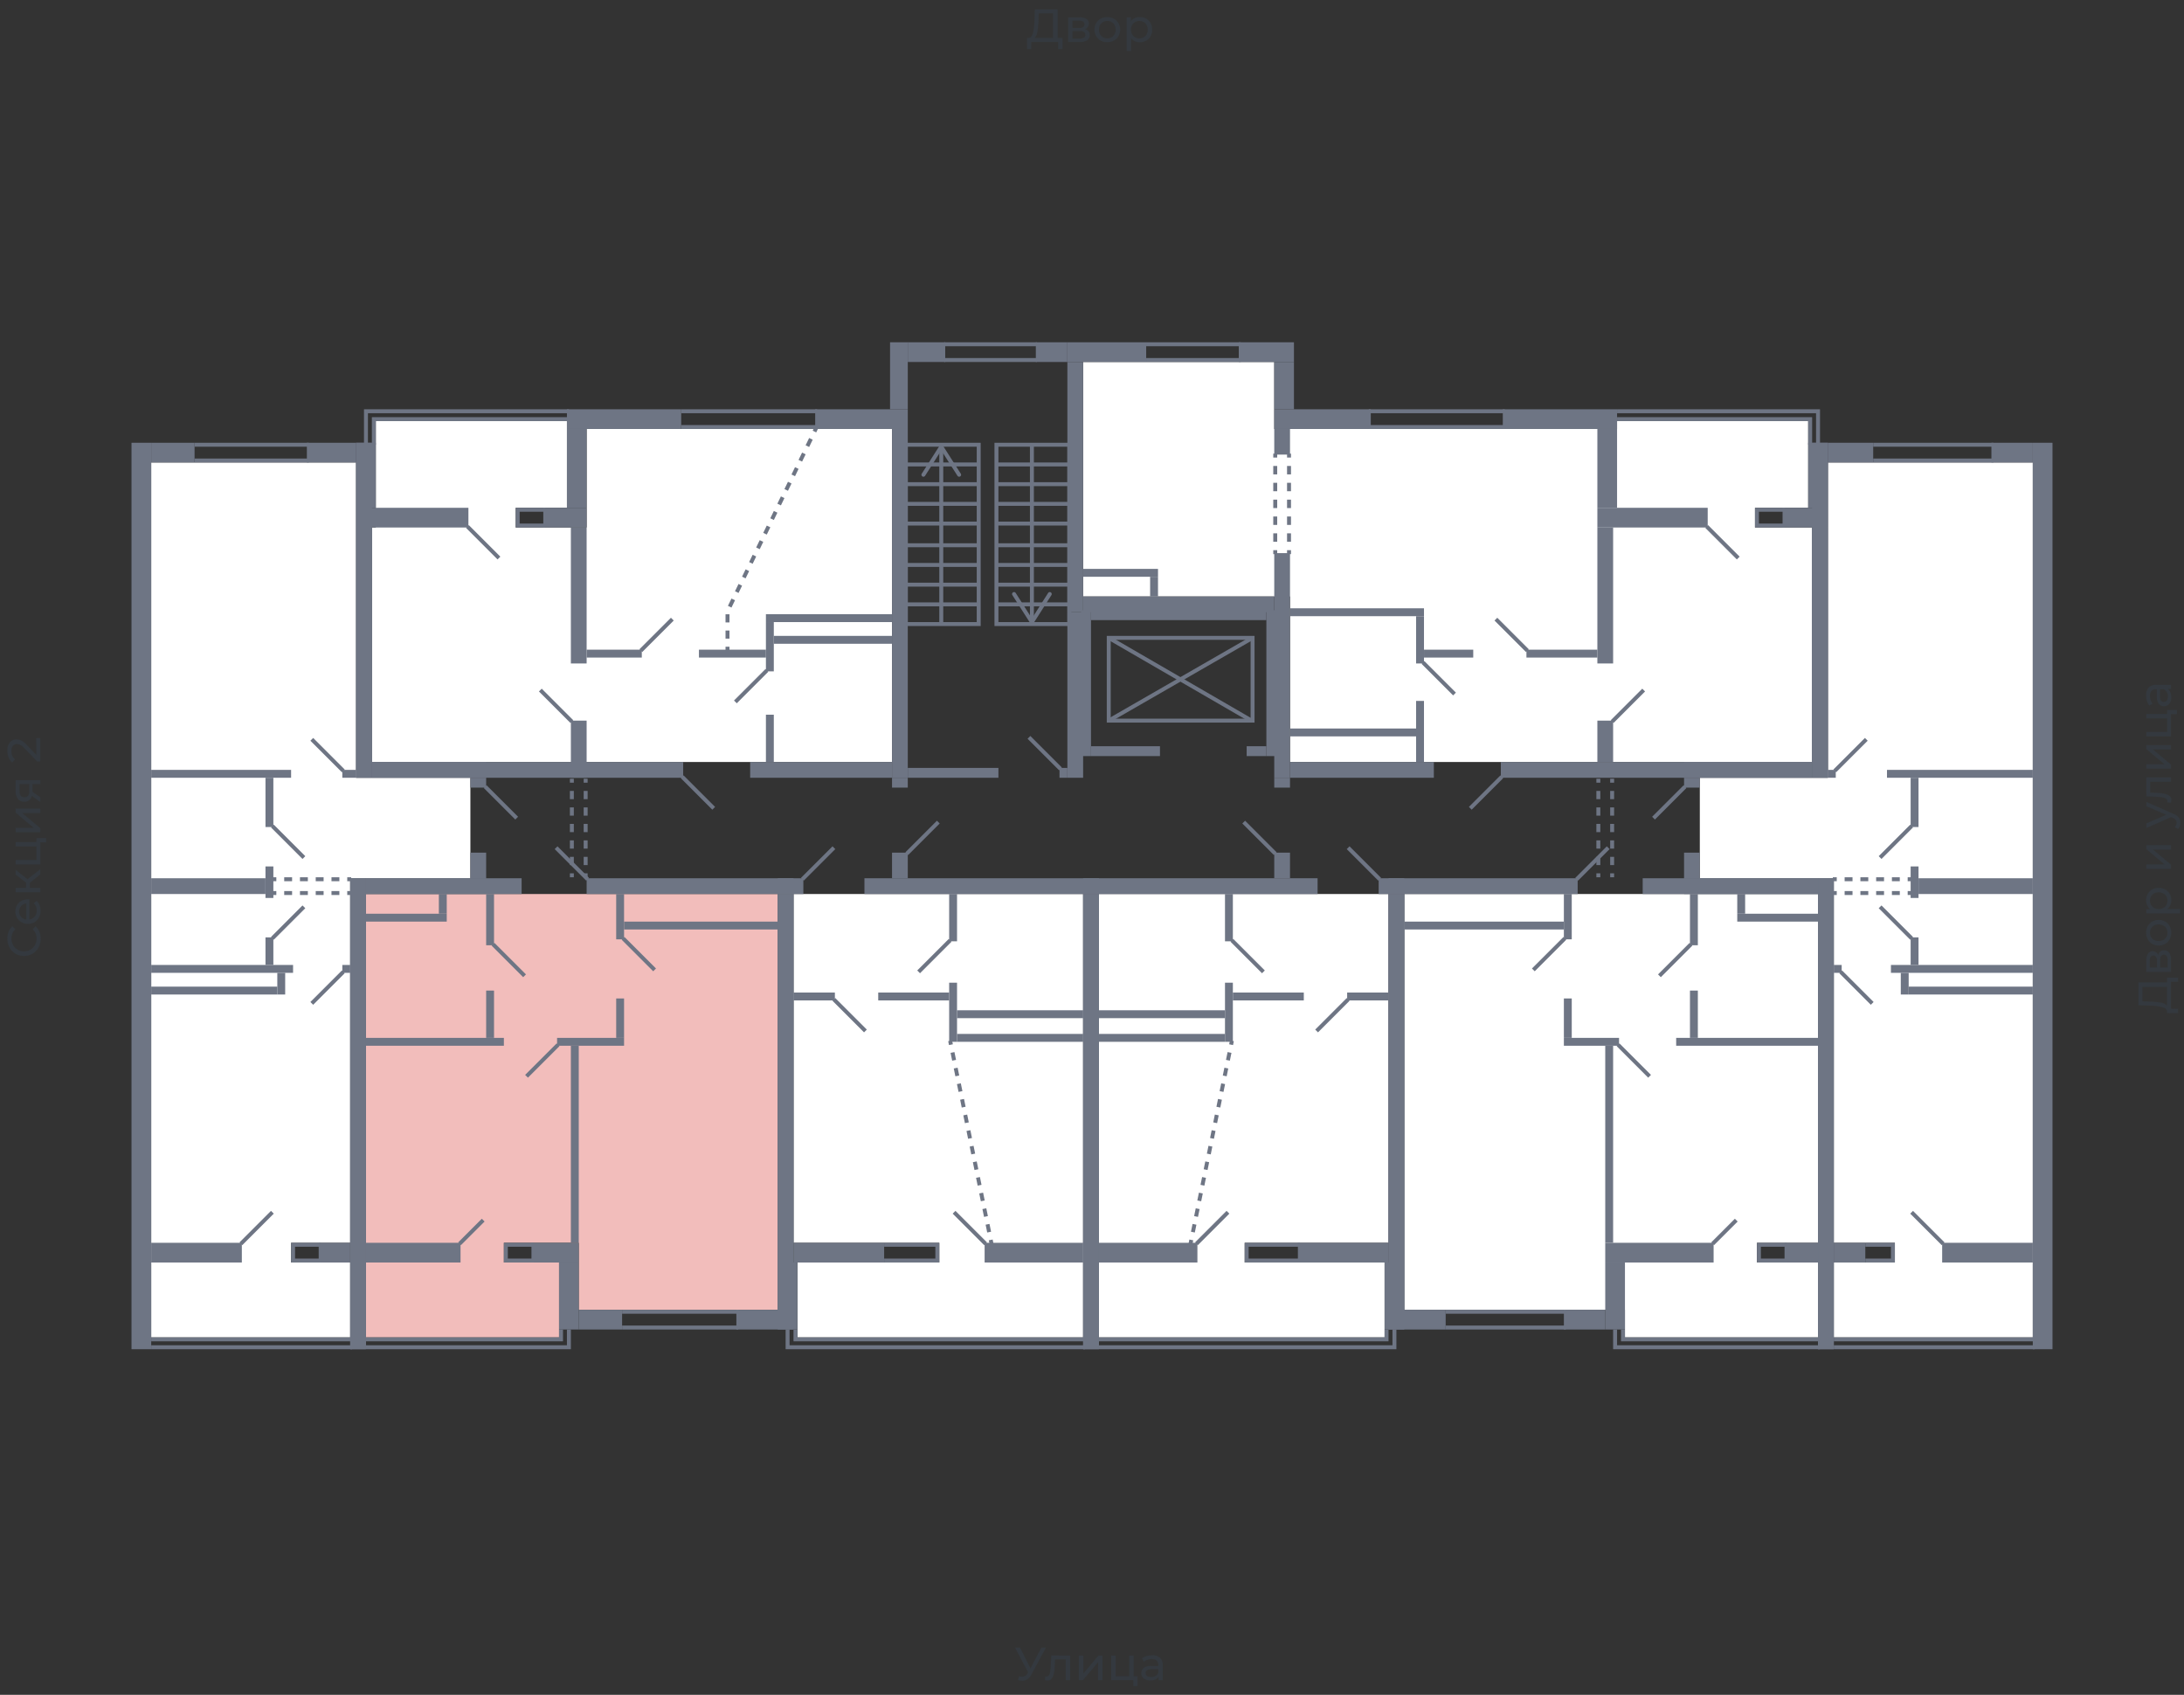 <svg xmlns="http://www.w3.org/2000/svg" width="656" height="509" viewBox="0 0 656 509">
  <rect x="0" y="0" width="656" height="509" fill="#333333" stroke="none"/>
  <title>43-5_1s_tip</title>
  <g id="Слой_2" data-name="Слой 2">
    <g id="_43-5_1s_tip" data-name="43-5_1s_tip">
      <rect width="656" height="509" fill="none"/>
      <g id="hover">
        <polygon id="_43-5_1s_tip_1" data-name="43-5_1s_tip_1" points="387.475 228.849 387.475 179.138 325.337 179.138 325.337 108.714 382.741 108.714 382.741 128.835 485.713 128.835 485.713 126.468 543.117 126.468 543.117 152.507 527.139 152.507 527.139 158.425 544.301 158.425 544.301 228.849 387.475 228.849" fill="white"/>
        <polygon id="_43-5_1s_tip_2" data-name="43-5_1s_tip_2" points="510.569 233.583 549.035 233.583 549.035 138.896 610.582 138.896 610.582 401.653 550.811 401.653 550.811 379.165 569.156 379.165 569.156 373.247 550.811 373.247 550.811 263.765 510.569 263.765 510.569 233.583" fill="white"/>
        <polygon id="_43-5_1s_tip_3" data-name="43-5_1s_tip_3" points="546.076 268.499 421.799 268.499 421.799 393.368 488.08 393.368 488.08 401.653 546.076 401.653 546.076 379.165 527.731 379.165 527.731 373.247 546.076 373.247 546.076 268.499" fill="white"/>
        <polygon id="_43-5_1s_tip_4" data-name="43-5_1s_tip_4" points="330.071 268.499 417.065 268.499 417.065 373.247 373.864 373.247 373.864 379.165 415.882 379.165 415.882 401.653 330.071 401.653 330.071 268.499" fill="white"/>
        <polygon id="_43-5_1s_tip_5" data-name="43-5_1s_tip_5" points="325.337 268.499 238.343 268.499 238.343 373.247 282.136 373.247 282.136 379.165 239.527 379.165 239.527 401.653 325.337 401.653 325.337 268.499" fill="white"/>
        <polygon id="_43-5_1s_tip_6" data-name="43-5_1s_tip_6" points="109.924 268.499 233.609 268.499 233.609 393.368 173.838 393.368 173.838 373.247 151.349 373.247 151.349 379.165 167.92 379.165 167.92 401.653 109.924 401.653 109.924 268.499" fill="#F2BDBB"/>
        <polygon id="_43-5_1s_tip_7" data-name="43-5_1s_tip_7" points="141.289 233.583 106.965 233.583 106.965 138.896 45.418 138.896 45.418 401.653 105.189 401.653 105.189 379.165 87.435 379.165 87.435 373.247 105.189 373.247 105.189 263.765 141.289 263.765 141.289 233.583" fill="white"/>
        <polygon id="_43-5_1s_tip_8" data-name="43-5_1s_tip_8" points="267.933 228.849 267.933 128.835 176.205 128.835 176.205 158.425 154.9 158.425 154.9 152.507 170.287 152.507 170.287 126.468 112.883 126.468 112.883 158.425 111.699 158.425 111.699 228.849 267.933 228.849" fill="white"/>
      </g>
      <g id="o">
        <g>
          <polyline points="485.713 125.876 543.709 125.876 543.709 133.57" fill="none" stroke="#6e7584" stroke-miterlimit="10" stroke-width="1.184"/>
          <polyline points="485.713 123.509 546.076 123.509 546.076 133.57" fill="none" stroke="#6e7584" stroke-miterlimit="10" stroke-width="1.184"/>
          <line x1="550.811" y1="402.245" x2="611.174" y2="402.245" fill="none" stroke="#6e7584" stroke-miterlimit="10" stroke-width="1.184"/>
          <line x1="550.811" y1="404.612" x2="611.174" y2="404.612" fill="none" stroke="#6e7584" stroke-miterlimit="10" stroke-width="1.184"/>
          <polyline points="487.489 399.286 487.489 402.245 546.668 402.245" fill="none" stroke="#6e7584" stroke-miterlimit="10" stroke-width="1.184"/>
          <polyline points="485.121 399.286 485.121 404.612 546.668 404.612" fill="none" stroke="#6e7584" stroke-miterlimit="10" stroke-width="1.184"/>
          <polyline points="416.473 399.286 416.473 402.245 330.071 402.245" fill="none" stroke="#6e7584" stroke-miterlimit="10" stroke-width="1.184"/>
          <polyline points="418.84 399.286 418.84 404.612 330.071 404.612" fill="none" stroke="#6e7584" stroke-miterlimit="10" stroke-width="1.184"/>
          <polyline points="238.935 399.286 238.935 402.245 325.929 402.245" fill="none" stroke="#6e7584" stroke-miterlimit="10" stroke-width="1.184"/>
          <polyline points="236.568 399.286 236.568 404.612 325.929 404.612" fill="none" stroke="#6e7584" stroke-miterlimit="10" stroke-width="1.184"/>
          <polyline points="168.511 399.286 168.511 402.245 109.924 402.245" fill="none" stroke="#6e7584" stroke-miterlimit="10" stroke-width="1.184"/>
          <polyline points="170.879 399.286 170.879 404.612 109.924 404.612" fill="none" stroke="#6e7584" stroke-miterlimit="10" stroke-width="1.184"/>
          <line x1="105.781" y1="402.245" x2="45.418" y2="402.245" fill="none" stroke="#6e7584" stroke-miterlimit="10" stroke-width="1.184"/>
          <line x1="105.781" y1="404.612" x2="45.418" y2="404.612" fill="none" stroke="#6e7584" stroke-miterlimit="10" stroke-width="1.184"/>
          <polyline points="170.879 125.876 112.291 125.876 112.291 133.57" fill="none" stroke="#6e7584" stroke-miterlimit="10" stroke-width="1.184"/>
          <polyline points="170.879 123.509 109.924 123.509 109.924 133.57" fill="none" stroke="#6e7584" stroke-miterlimit="10" stroke-width="1.184"/>
          <polyline points="536.016 157.833 527.731 157.833 527.731 153.099 536.016 153.099" fill="none" stroke="#6e7584" stroke-miterlimit="10" stroke-width="1.184"/>
          <line x1="411.147" y1="128.244" x2="451.981" y2="128.244" fill="none" stroke="#6e7584" stroke-miterlimit="10" stroke-width="1.184"/>
          <line x1="411.147" y1="123.509" x2="451.981" y2="123.509" fill="none" stroke="#6e7584" stroke-miterlimit="10" stroke-width="1.184"/>
          <line x1="372.68" y1="108.123" x2="344.274" y2="108.123" fill="none" stroke="#6e7584" stroke-miterlimit="10" stroke-width="1.184"/>
          <line x1="372.68" y1="103.388" x2="344.274" y2="103.388" fill="none" stroke="#6e7584" stroke-miterlimit="10" stroke-width="1.184"/>
          <polyline points="560.279 373.838 568.564 373.838 568.564 378.573 560.279 378.573" fill="none" stroke="#6e7584" stroke-miterlimit="10" stroke-width="1.184"/>
          <line x1="598.746" y1="138.304" x2="562.646" y2="138.304" fill="none" stroke="#6e7584" stroke-miterlimit="10" stroke-width="1.184"/>
          <line x1="598.746" y1="133.57" x2="562.646" y2="133.57" fill="none" stroke="#6e7584" stroke-miterlimit="10" stroke-width="1.184"/>
          <polyline points="536.608 373.838 528.322 373.838 528.322 378.573 536.608 378.573" fill="none" stroke="#6e7584" stroke-miterlimit="10" stroke-width="1.184"/>
          <line x1="470.327" y1="393.959" x2="434.227" y2="393.959" fill="none" stroke="#6e7584" stroke-miterlimit="10" stroke-width="1.184"/>
          <line x1="470.327" y1="398.694" x2="434.227" y2="398.694" fill="none" stroke="#6e7584" stroke-miterlimit="10" stroke-width="1.184"/>
          <polyline points="390.434 378.573 374.456 378.573 374.456 373.838 390.434 373.838" fill="none" stroke="#6e7584" stroke-miterlimit="10" stroke-width="1.184"/>
          <polyline points="265.566 378.573 281.544 378.573 281.544 373.838 265.566 373.838" fill="none" stroke="#6e7584" stroke-miterlimit="10" stroke-width="1.184"/>
          <polyline points="160.226 373.838 151.941 373.838 151.941 378.573 160.226 378.573" fill="none" stroke="#6e7584" stroke-miterlimit="10" stroke-width="1.184"/>
          <line x1="186.857" y1="393.959" x2="221.773" y2="393.959" fill="none" stroke="#6e7584" stroke-miterlimit="10" stroke-width="1.184"/>
          <line x1="186.857" y1="398.694" x2="221.773" y2="398.694" fill="none" stroke="#6e7584" stroke-miterlimit="10" stroke-width="1.184"/>
          <polyline points="96.312 373.838 88.027 373.838 88.027 378.573 96.312 378.573" fill="none" stroke="#6e7584" stroke-miterlimit="10" stroke-width="1.184"/>
          <line x1="58.438" y1="138.304" x2="92.762" y2="138.304" fill="none" stroke="#6e7584" stroke-miterlimit="10" stroke-width="1.184"/>
          <line x1="58.438" y1="133.57" x2="92.762" y2="133.57" fill="none" stroke="#6e7584" stroke-miterlimit="10" stroke-width="1.184"/>
          <polyline points="163.777 157.833 155.492 157.833 155.492 153.099 163.777 153.099" fill="none" stroke="#6e7584" stroke-miterlimit="10" stroke-width="1.184"/>
          <line x1="245.445" y1="128.244" x2="204.611" y2="128.244" fill="none" stroke="#6e7584" stroke-miterlimit="10" stroke-width="1.184"/>
          <line x1="245.445" y1="123.509" x2="204.611" y2="123.509" fill="none" stroke="#6e7584" stroke-miterlimit="10" stroke-width="1.184"/>
        </g>
        <line x1="283.615" y1="103.388" x2="311.43" y2="103.388" fill="none" stroke="#6e7584" stroke-miterlimit="10" stroke-width="1.184"/>
        <line x1="283.615" y1="108.123" x2="311.43" y2="108.123" fill="none" stroke="#6e7584" stroke-miterlimit="10" stroke-width="1.184"/>
      </g>
      <g id="d">
        <g>
          <line x1="512.64" y1="158.129" x2="522.109" y2="167.598" fill="none" stroke="#6e7584" stroke-miterlimit="10" stroke-width="1.184"/>
          <line x1="427.421" y1="198.963" x2="436.89" y2="208.432" fill="none" stroke="#6e7584" stroke-miterlimit="10" stroke-width="1.184"/>
          <line x1="458.787" y1="195.412" x2="449.318" y2="185.944" fill="none" stroke="#6e7584" stroke-miterlimit="10" stroke-width="1.184"/>
          <line x1="451.093" y1="233.287" x2="441.625" y2="242.756" fill="none" stroke="#6e7584" stroke-miterlimit="10" stroke-width="1.184"/>
          <line x1="493.702" y1="207.248" x2="484.234" y2="216.717" fill="none" stroke="#6e7584" stroke-miterlimit="10" stroke-width="1.184"/>
          <g>
            <line x1="383.037" y1="166.414" x2="383.037" y2="165.231" fill="none" stroke="#6e7584" stroke-miterlimit="10" stroke-width="1.184"/>
            <line x1="383.037" y1="162.702" x2="383.037" y2="138.681" fill="none" stroke="#6e7584" stroke-miterlimit="10" stroke-width="1.184" stroke-dasharray="2.529 2.529"/>
            <line x1="383.037" y1="137.416" x2="383.037" y2="136.233" fill="none" stroke="#6e7584" stroke-miterlimit="10" stroke-width="1.184"/>
          </g>
          <g>
            <line x1="387.179" y1="166.414" x2="387.179" y2="165.231" fill="none" stroke="#6e7584" stroke-miterlimit="10" stroke-width="1.184"/>
            <line x1="387.179" y1="162.702" x2="387.179" y2="138.681" fill="none" stroke="#6e7584" stroke-miterlimit="10" stroke-width="1.184" stroke-dasharray="2.529 2.529"/>
            <line x1="387.179" y1="137.416" x2="387.179" y2="136.233" fill="none" stroke="#6e7584" stroke-miterlimit="10" stroke-width="1.184"/>
          </g>
          <line x1="583.655" y1="373.543" x2="574.186" y2="364.074" fill="none" stroke="#6e7584" stroke-miterlimit="10" stroke-width="1.184"/>
          <line x1="574.186" y1="281.814" x2="564.718" y2="272.346" fill="none" stroke="#6e7584" stroke-miterlimit="10" stroke-width="1.184"/>
          <line x1="560.575" y1="222.043" x2="551.106" y2="231.512" fill="none" stroke="#6e7584" stroke-miterlimit="10" stroke-width="1.184"/>
          <line x1="574.186" y1="248.082" x2="564.718" y2="257.551" fill="none" stroke="#6e7584" stroke-miterlimit="10" stroke-width="1.184"/>
          <line x1="562.351" y1="301.344" x2="552.882" y2="291.875" fill="none" stroke="#6e7584" stroke-miterlimit="10" stroke-width="1.184"/>
          <line x1="506.13" y1="236.246" x2="496.661" y2="245.715" fill="none" stroke="#6e7584" stroke-miterlimit="10" stroke-width="1.184"/>
          <g>
            <line x1="550.515" y1="268.203" x2="551.698" y2="268.203" fill="none" stroke="#6e7584" stroke-miterlimit="10" stroke-width="1.184"/>
            <line x1="554.065" y1="268.203" x2="571.819" y2="268.203" fill="none" stroke="#6e7584" stroke-miterlimit="10" stroke-width="1.184" stroke-dasharray="2.367 2.367"/>
            <line x1="573.003" y1="268.203" x2="574.186" y2="268.203" fill="none" stroke="#6e7584" stroke-miterlimit="10" stroke-width="1.184"/>
          </g>
          <g>
            <line x1="550.515" y1="264.061" x2="551.698" y2="264.061" fill="none" stroke="#6e7584" stroke-miterlimit="10" stroke-width="1.184"/>
            <line x1="554.065" y1="264.061" x2="571.819" y2="264.061" fill="none" stroke="#6e7584" stroke-miterlimit="10" stroke-width="1.184" stroke-dasharray="2.367 2.367"/>
            <line x1="573.003" y1="264.061" x2="574.186" y2="264.061" fill="none" stroke="#6e7584" stroke-miterlimit="10" stroke-width="1.184"/>
          </g>
          <line x1="514.415" y1="373.543" x2="521.517" y2="366.441" fill="none" stroke="#6e7584" stroke-miterlimit="10" stroke-width="1.184"/>
          <line x1="473.581" y1="264.061" x2="483.05" y2="254.592" fill="none" stroke="#6e7584" stroke-miterlimit="10" stroke-width="1.184"/>
          <line x1="486.009" y1="313.771" x2="495.478" y2="323.24" fill="none" stroke="#6e7584" stroke-miterlimit="10" stroke-width="1.184"/>
          <line x1="507.906" y1="283.59" x2="498.437" y2="293.058" fill="none" stroke="#6e7584" stroke-miterlimit="10" stroke-width="1.184"/>
          <line x1="470.031" y1="281.814" x2="460.562" y2="291.283" fill="none" stroke="#6e7584" stroke-miterlimit="10" stroke-width="1.184"/>
          <line x1="370.017" y1="282.406" x2="379.486" y2="291.875" fill="none" stroke="#6e7584" stroke-miterlimit="10" stroke-width="1.184"/>
          <line x1="359.365" y1="373.543" x2="368.834" y2="364.074" fill="none" stroke="#6e7584" stroke-miterlimit="10" stroke-width="1.184"/>
          <line x1="404.933" y1="300.16" x2="395.465" y2="309.629" fill="none" stroke="#6e7584" stroke-miterlimit="10" stroke-width="1.184"/>
          <line x1="414.402" y1="264.061" x2="404.933" y2="254.592" fill="none" stroke="#6e7584" stroke-miterlimit="10" stroke-width="1.184"/>
          <g>
            <line x1="357.59" y1="373.543" x2="357.826" y2="372.383" fill="none" stroke="#6e7584" stroke-miterlimit="10" stroke-width="1.184"/>
            <line x1="358.304" y1="370.037" x2="369.542" y2="314.92" fill="none" stroke="#6e7584" stroke-miterlimit="10" stroke-width="1.184" stroke-dasharray="2.394 2.394"/>
            <line x1="369.781" y1="313.747" x2="370.017" y2="312.588" fill="none" stroke="#6e7584" stroke-miterlimit="10" stroke-width="1.184"/>
          </g>
          <line x1="285.391" y1="282.406" x2="275.922" y2="291.875" fill="none" stroke="#6e7584" stroke-miterlimit="10" stroke-width="1.184"/>
          <line x1="296.043" y1="373.543" x2="286.574" y2="364.074" fill="none" stroke="#6e7584" stroke-miterlimit="10" stroke-width="1.184"/>
          <line x1="250.475" y1="300.16" x2="259.944" y2="309.629" fill="none" stroke="#6e7584" stroke-miterlimit="10" stroke-width="1.184"/>
          <line x1="241.006" y1="264.061" x2="250.475" y2="254.592" fill="none" stroke="#6e7584" stroke-miterlimit="10" stroke-width="1.184"/>
          <g>
            <line x1="297.818" y1="373.543" x2="297.582" y2="372.383" fill="none" stroke="#6e7584" stroke-miterlimit="10" stroke-width="1.184"/>
            <line x1="297.104" y1="370.037" x2="285.866" y2="314.92" fill="none" stroke="#6e7584" stroke-miterlimit="10" stroke-width="1.184" stroke-dasharray="2.394 2.394"/>
            <line x1="285.627" y1="313.747" x2="285.391" y2="312.588" fill="none" stroke="#6e7584" stroke-miterlimit="10" stroke-width="1.184"/>
          </g>
          <line x1="138.034" y1="373.543" x2="145.135" y2="366.441" fill="none" stroke="#6e7584" stroke-miterlimit="10" stroke-width="1.184"/>
          <line x1="176.501" y1="264.061" x2="167.032" y2="254.592" fill="none" stroke="#6e7584" stroke-miterlimit="10" stroke-width="1.184"/>
          <line x1="167.624" y1="313.771" x2="158.155" y2="323.24" fill="none" stroke="#6e7584" stroke-miterlimit="10" stroke-width="1.184"/>
          <line x1="148.094" y1="283.59" x2="157.563" y2="293.058" fill="none" stroke="#6e7584" stroke-miterlimit="10" stroke-width="1.184"/>
          <line x1="187.153" y1="281.814" x2="196.622" y2="291.283" fill="none" stroke="#6e7584" stroke-miterlimit="10" stroke-width="1.184"/>
          <line x1="72.345" y1="373.543" x2="81.814" y2="364.074" fill="none" stroke="#6e7584" stroke-miterlimit="10" stroke-width="1.184"/>
          <line x1="81.814" y1="281.814" x2="91.282" y2="272.346" fill="none" stroke="#6e7584" stroke-miterlimit="10" stroke-width="1.184"/>
          <line x1="93.649" y1="222.043" x2="103.118" y2="231.512" fill="none" stroke="#6e7584" stroke-miterlimit="10" stroke-width="1.184"/>
          <line x1="81.814" y1="248.082" x2="91.282" y2="257.551" fill="none" stroke="#6e7584" stroke-miterlimit="10" stroke-width="1.184"/>
          <line x1="93.649" y1="301.344" x2="103.118" y2="291.875" fill="none" stroke="#6e7584" stroke-miterlimit="10" stroke-width="1.184"/>
          <line x1="145.727" y1="236.246" x2="155.196" y2="245.715" fill="none" stroke="#6e7584" stroke-miterlimit="10" stroke-width="1.184"/>
          <g>
            <line x1="105.485" y1="268.203" x2="104.302" y2="268.203" fill="none" stroke="#6e7584" stroke-miterlimit="10" stroke-width="1.184"/>
            <line x1="101.935" y1="268.203" x2="84.181" y2="268.203" fill="none" stroke="#6e7584" stroke-miterlimit="10" stroke-width="1.184" stroke-dasharray="2.367 2.367"/>
            <line x1="82.997" y1="268.203" x2="81.814" y2="268.203" fill="none" stroke="#6e7584" stroke-miterlimit="10" stroke-width="1.184"/>
          </g>
          <g>
            <line x1="105.485" y1="264.061" x2="104.302" y2="264.061" fill="none" stroke="#6e7584" stroke-miterlimit="10" stroke-width="1.184"/>
            <line x1="101.935" y1="264.061" x2="84.181" y2="264.061" fill="none" stroke="#6e7584" stroke-miterlimit="10" stroke-width="1.184" stroke-dasharray="2.367 2.367"/>
            <line x1="82.997" y1="264.061" x2="81.814" y2="264.061" fill="none" stroke="#6e7584" stroke-miterlimit="10" stroke-width="1.184"/>
          </g>
          <line x1="140.401" y1="158.129" x2="149.87" y2="167.598" fill="none" stroke="#6e7584" stroke-miterlimit="10" stroke-width="1.184"/>
          <line x1="230.354" y1="201.33" x2="220.885" y2="210.799" fill="none" stroke="#6e7584" stroke-miterlimit="10" stroke-width="1.184"/>
          <line x1="192.479" y1="195.412" x2="201.948" y2="185.944" fill="none" stroke="#6e7584" stroke-miterlimit="10" stroke-width="1.184"/>
          <line x1="204.907" y1="233.287" x2="214.375" y2="242.756" fill="none" stroke="#6e7584" stroke-miterlimit="10" stroke-width="1.184"/>
          <line x1="162.298" y1="207.248" x2="171.766" y2="216.717" fill="none" stroke="#6e7584" stroke-miterlimit="10" stroke-width="1.184"/>
          <g>
            <line x1="245.149" y1="128.54" x2="244.633" y2="129.605" fill="none" stroke="#6e7584" stroke-miterlimit="10" stroke-width="1.184"/>
            <polyline points="243.573 131.797 218.518 183.576 218.518 193.011" fill="none" stroke="#6e7584" stroke-miterlimit="10" stroke-width="1.184" stroke-dasharray="2.435 2.435"/>
            <line x1="218.518" y1="194.229" x2="218.518" y2="195.412" fill="none" stroke="#6e7584" stroke-miterlimit="10" stroke-width="1.184"/>
          </g>
        </g>
        <g>
          <line x1="272.371" y1="256.367" x2="281.84" y2="246.898" fill="none" stroke="#6e7584" stroke-miterlimit="10" stroke-width="1.184"/>
          <line x1="383.037" y1="256.367" x2="373.568" y2="246.898" fill="none" stroke="#6e7584" stroke-miterlimit="10" stroke-width="1.184"/>
          <line x1="318.531" y1="230.92" x2="309.063" y2="221.451" fill="none" stroke="#6e7584" stroke-miterlimit="10" stroke-width="1.184"/>
          <rect x="333.03" y="191.566" width="43.201" height="24.855" fill="none" stroke="#6e7584" stroke-miterlimit="10" stroke-width="1.184"/>
          <line x1="333.03" y1="191.566" x2="375.935" y2="216.421" fill="none" stroke="#6e7584" stroke-miterlimit="10" stroke-width="1.184"/>
          <line x1="333.03" y1="216.421" x2="376.231" y2="191.566" fill="none" stroke="#6e7584" stroke-miterlimit="10" stroke-width="1.184"/>
          <g>
            <rect x="272.075" y="133.57" width="21.896" height="53.853" fill="none" stroke="#6e7584" stroke-miterlimit="10" stroke-width="1.184"/>
            <line x1="293.972" y1="139.488" x2="272.075" y2="139.488" fill="none" stroke="#6e7584" stroke-miterlimit="10" stroke-width="1.184"/>
            <line x1="293.972" y1="145.406" x2="272.075" y2="145.406" fill="none" stroke="#6e7584" stroke-miterlimit="10" stroke-width="1.184"/>
            <line x1="293.972" y1="151.324" x2="272.075" y2="151.324" fill="none" stroke="#6e7584" stroke-miterlimit="10" stroke-width="1.184"/>
            <line x1="293.972" y1="157.242" x2="272.075" y2="157.242" fill="none" stroke="#6e7584" stroke-miterlimit="10" stroke-width="1.184"/>
            <line x1="293.972" y1="163.751" x2="272.075" y2="163.751" fill="none" stroke="#6e7584" stroke-miterlimit="10" stroke-width="1.184"/>
            <line x1="293.972" y1="169.669" x2="272.075" y2="169.669" fill="none" stroke="#6e7584" stroke-miterlimit="10" stroke-width="1.184"/>
            <line x1="293.972" y1="175.587" x2="272.075" y2="175.587" fill="none" stroke="#6e7584" stroke-miterlimit="10" stroke-width="1.184"/>
            <line x1="293.972" y1="181.505" x2="272.075" y2="181.505" fill="none" stroke="#6e7584" stroke-miterlimit="10" stroke-width="1.184"/>
            <g>
              <line x1="282.728" y1="187.423" x2="282.728" y2="134.993" fill="none" stroke="#6e7584" stroke-miterlimit="10" stroke-width="1.184"/>
              <path d="M288.409,143.082a.591.591,0,0,1-.817-.182l-4.864-7.637-4.864,7.637a.592.592,0,1,1-1-.636l5.363-8.42a.592.592,0,0,1,1,0l5.363,8.42a.592.592,0,0,1-.181.818Z" fill="#6e7584"/>
            </g>
          </g>
          <g>
            <rect x="299.298" y="133.57" width="21.896" height="53.853" fill="none" stroke="#6e7584" stroke-miterlimit="10" stroke-width="1.184"/>
            <line x1="321.194" y1="139.488" x2="299.298" y2="139.488" fill="none" stroke="#6e7584" stroke-miterlimit="10" stroke-width="1.184"/>
            <line x1="321.194" y1="145.406" x2="299.298" y2="145.406" fill="none" stroke="#6e7584" stroke-miterlimit="10" stroke-width="1.184"/>
            <line x1="321.194" y1="151.324" x2="299.298" y2="151.324" fill="none" stroke="#6e7584" stroke-miterlimit="10" stroke-width="1.184"/>
            <line x1="321.194" y1="157.242" x2="299.298" y2="157.242" fill="none" stroke="#6e7584" stroke-miterlimit="10" stroke-width="1.184"/>
            <line x1="321.194" y1="163.751" x2="299.298" y2="163.751" fill="none" stroke="#6e7584" stroke-miterlimit="10" stroke-width="1.184"/>
            <line x1="321.194" y1="169.669" x2="299.298" y2="169.669" fill="none" stroke="#6e7584" stroke-miterlimit="10" stroke-width="1.184"/>
            <line x1="321.194" y1="175.587" x2="299.298" y2="175.587" fill="none" stroke="#6e7584" stroke-miterlimit="10" stroke-width="1.184"/>
            <line x1="321.194" y1="181.505" x2="299.298" y2="181.505" fill="none" stroke="#6e7584" stroke-miterlimit="10" stroke-width="1.184"/>
            <g>
              <line x1="309.95" y1="186" x2="309.95" y2="133.57" fill="none" stroke="#6e7584" stroke-miterlimit="10" stroke-width="1.184"/>
              <path d="M315.631,177.91a.593.593,0,0,0-.817.183l-4.864,7.637-4.864-7.637a.592.592,0,1,0-1,.636l5.363,8.42a.592.592,0,0,0,1,0l5.363-8.42a.6.6,0,0,0-.182-.819Z" fill="#6e7584"/>
            </g>
          </g>
          <g>
            <line x1="480.091" y1="233.879" x2="480.091" y2="235.063" fill="none" stroke="#6e7584" stroke-miterlimit="10" stroke-width="1.184"/>
            <line x1="480.091" y1="237.537" x2="480.091" y2="261.048" fill="none" stroke="#6e7584" stroke-miterlimit="10" stroke-width="1.184" stroke-dasharray="2.475 2.475"/>
            <line x1="480.091" y1="262.285" x2="480.091" y2="263.469" fill="none" stroke="#6e7584" stroke-miterlimit="10" stroke-width="1.184"/>
          </g>
          <g>
            <line x1="484.234" y1="233.879" x2="484.234" y2="235.063" fill="none" stroke="#6e7584" stroke-miterlimit="10" stroke-width="1.184"/>
            <line x1="484.234" y1="237.537" x2="484.234" y2="261.048" fill="none" stroke="#6e7584" stroke-miterlimit="10" stroke-width="1.184" stroke-dasharray="2.475 2.475"/>
            <line x1="484.234" y1="262.285" x2="484.234" y2="263.469" fill="none" stroke="#6e7584" stroke-miterlimit="10" stroke-width="1.184"/>
          </g>
          <g>
            <line x1="171.766" y1="233.879" x2="171.766" y2="235.063" fill="none" stroke="#6e7584" stroke-miterlimit="10" stroke-width="1.184"/>
            <line x1="171.766" y1="237.537" x2="171.766" y2="261.048" fill="none" stroke="#6e7584" stroke-miterlimit="10" stroke-width="1.184" stroke-dasharray="2.475 2.475"/>
            <line x1="171.766" y1="262.285" x2="171.766" y2="263.469" fill="none" stroke="#6e7584" stroke-miterlimit="10" stroke-width="1.184"/>
          </g>
          <g>
            <line x1="175.909" y1="233.879" x2="175.909" y2="235.063" fill="none" stroke="#6e7584" stroke-miterlimit="10" stroke-width="1.184"/>
            <line x1="175.909" y1="237.537" x2="175.909" y2="261.048" fill="none" stroke="#6e7584" stroke-miterlimit="10" stroke-width="1.184" stroke-dasharray="2.475 2.475"/>
            <line x1="175.909" y1="262.285" x2="175.909" y2="263.469" fill="none" stroke="#6e7584" stroke-miterlimit="10" stroke-width="1.184"/>
          </g>
        </g>
      </g>
      <g id="s">
        <g>
          <rect x="382.741" y="122.918" width="28.998" height="5.918" transform="translate(794.48 251.753) rotate(180)" fill="#6e7584"/>
          <rect x="479.795" y="158.425" width="4.734" height="40.834" transform="translate(964.325 357.684) rotate(180)" fill="#6e7584"/>
          <rect x="479.795" y="216.421" width="4.734" height="12.428" transform="translate(964.325 445.27) rotate(180)" fill="#6e7584"/>
          <rect x="458.491" y="195.116" width="21.305" height="2.367" transform="translate(938.286 392.6) rotate(180)" fill="#6e7584"/>
          <rect x="451.389" y="122.918" width="34.324" height="5.918" fill="#6e7584"/>
          <rect x="535.424" y="152.507" width="13.611" height="5.918" transform="translate(1084.459 310.932) rotate(180)" fill="#6e7584"/>
          <rect x="544.301" y="158.425" width="4.734" height="75.158" transform="translate(1093.336 392.008) rotate(180)" fill="#6e7584"/>
          <rect x="479.795" y="152.507" width="33.14" height="5.918" transform="translate(992.731 310.932) rotate(180)" fill="#6e7584"/>
          <rect x="543.117" y="132.978" width="5.918" height="19.529" fill="#6e7584"/>
          <rect x="479.795" y="128.835" width="5.918" height="23.672" fill="#6e7584"/>
          <rect x="425.35" y="210.503" width="2.367" height="18.346" fill="#6e7584"/>
          <rect x="425.35" y="185.056" width="2.367" height="14.203" fill="#6e7584"/>
          <rect x="450.797" y="228.849" width="93.504" height="4.734" fill="#6e7584"/>
          <rect x="387.475" y="228.849" width="43.201" height="4.734" transform="translate(818.152 462.432) rotate(180)" fill="#6e7584"/>
          <rect x="427.717" y="195.116" width="14.795" height="2.367" transform="translate(870.23 392.6) rotate(180)" fill="#6e7584"/>
          <rect x="387.475" y="182.689" width="40.242" height="2.367" transform="translate(815.193 367.745) rotate(180)" fill="#6e7584"/>
          <rect x="387.475" y="218.788" width="37.875" height="2.367" transform="translate(812.826 439.944) rotate(180)" fill="#6e7584"/>
          <rect x="382.741" y="166.118" width="4.734" height="67.465" fill="#6e7584"/>
          <rect x="382.741" y="128.835" width="4.734" height="7.693" fill="#6e7584"/>
          <rect x="382.741" y="108.714" width="5.918" height="14.203" fill="#6e7584"/>
          <rect x="325.337" y="179.138" width="57.404" height="4.734" fill="#6e7584"/>
          <rect x="320.603" y="102.796" width="23.672" height="5.918" fill="#6e7584"/>
          <rect x="320.603" y="108.714" width="4.734" height="75.158" fill="#6e7584"/>
          <rect x="372.089" y="102.796" width="16.57" height="5.918" transform="translate(760.748 211.511) rotate(180)" fill="#6e7584"/>
          <rect x="325.337" y="170.853" width="22.488" height="2.367" fill="#6e7584"/>
          <rect x="345.458" y="173.22" width="2.367" height="5.918" fill="#6e7584"/>
          <rect x="610.582" y="132.978" width="5.918" height="272.226" fill="#6e7584"/>
          <rect x="583.359" y="373.247" width="27.223" height="5.918" transform="translate(1193.941 752.411) rotate(180)" fill="#6e7584"/>
          <rect x="505.834" y="256.071" width="4.734" height="7.693" transform="translate(1016.403 519.836) rotate(180)" fill="#6e7584"/>
          <rect x="550.811" y="373.247" width="9.469" height="5.918" transform="translate(1111.09 752.411) rotate(180)" fill="#6e7584"/>
          <rect x="573.891" y="260.214" width="2.367" height="9.469" fill="#6e7584"/>
          <rect x="576.258" y="263.765" width="34.324" height="4.734" fill="#6e7584"/>
          <rect x="573.299" y="296.313" width="37.283" height="2.367" fill="#6e7584"/>
          <rect x="567.973" y="289.804" width="42.609" height="2.367" fill="#6e7584"/>
          <rect x="573.891" y="281.518" width="2.367" height="8.285" fill="#6e7584"/>
          <rect x="570.932" y="292.171" width="2.367" height="6.51" fill="#6e7584"/>
          <rect x="544.301" y="132.978" width="4.734" height="100.605" fill="#6e7584"/>
          <rect x="546.076" y="263.765" width="4.734" height="141.439" fill="#6e7584"/>
          <rect x="505.834" y="263.765" width="40.242" height="4.734" fill="#6e7584"/>
          <rect x="505.834" y="228.849" width="38.467" height="4.734" fill="#6e7584"/>
          <rect x="505.834" y="233.583" width="4.734" height="2.959" fill="#6e7584"/>
          <rect x="549.035" y="132.978" width="13.611" height="5.918" fill="#6e7584"/>
          <rect x="598.154" y="132.978" width="12.428" height="5.918" fill="#6e7584"/>
          <rect x="566.789" y="231.216" width="43.793" height="2.367" fill="#6e7584"/>
          <rect x="549.035" y="231.216" width="2.367" height="2.367" fill="#6e7584"/>
          <rect x="550.811" y="289.804" width="2.367" height="2.367" fill="#6e7584"/>
          <rect x="573.891" y="233.583" width="2.367" height="14.795" fill="#6e7584"/>
          <rect x="417.065" y="393.368" width="17.162" height="5.918" fill="#6e7584"/>
          <rect x="469.735" y="393.368" width="12.428" height="5.918" fill="#6e7584"/>
          <rect x="482.162" y="314.067" width="2.367" height="59.179" fill="#6e7584"/>
          <rect x="482.162" y="373.247" width="32.549" height="5.918" fill="#6e7584"/>
          <rect x="546.076" y="263.765" width="4.734" height="141.439" fill="#6e7584"/>
          <rect x="536.016" y="373.247" width="10.061" height="5.918" fill="#6e7584"/>
          <rect x="493.407" y="263.765" width="52.67" height="4.734" fill="#6e7584"/>
          <rect x="417.065" y="263.765" width="56.812" height="4.734" fill="#6e7584"/>
          <rect x="482.162" y="379.165" width="5.918" height="20.121" fill="#6e7584"/>
          <rect x="507.61" y="268.499" width="2.367" height="15.387" fill="#6e7584"/>
          <rect x="507.61" y="297.497" width="2.367" height="14.203" fill="#6e7584"/>
          <rect x="469.735" y="268.499" width="2.367" height="13.611" fill="#6e7584"/>
          <rect x="469.735" y="299.864" width="2.367" height="11.836" fill="#6e7584"/>
          <rect x="421.799" y="276.784" width="47.935" height="2.367" fill="#6e7584"/>
          <rect x="503.467" y="311.7" width="42.609" height="2.367" fill="#6e7584"/>
          <rect x="417.065" y="268.499" width="4.734" height="124.869" fill="#6e7584"/>
          <rect x="469.735" y="311.7" width="16.57" height="2.367" fill="#6e7584"/>
          <rect x="521.813" y="274.417" width="24.264" height="2.367" transform="translate(1067.889 551.201) rotate(180)" fill="#6e7584"/>
          <rect x="521.813" y="268.499" width="2.367" height="5.918" transform="translate(1045.993 542.916) rotate(180)" fill="#6e7584"/>
          <rect x="259.352" y="334.484" width="136.705" height="4.734" transform="translate(664.555 9.147) rotate(90)" fill="#6e7584"/>
          <rect x="415.586" y="262.285" width="4.734" height="7.693" transform="translate(684.085 -151.821) rotate(90)" fill="#6e7584"/>
          <rect x="364.099" y="321.465" width="110.666" height="4.734" transform="translate(743.264 -95.601) rotate(90)" fill="#6e7584"/>
          <rect x="358.182" y="230.92" width="4.734" height="70.424" transform="translate(94.417 626.68) rotate(-90)" fill="#6e7584"/>
          <rect x="341.907" y="361.411" width="5.918" height="29.59" transform="translate(-31.339 721.072) rotate(-90)" fill="#6e7584"/>
          <rect x="400.495" y="362.594" width="5.918" height="27.223" transform="translate(27.248 779.659) rotate(-90)" fill="#6e7584"/>
          <rect x="409.668" y="293.058" width="2.367" height="12.428" transform="translate(111.579 710.124) rotate(-90)" fill="#6e7584"/>
          <rect x="379.782" y="288.62" width="2.367" height="21.305" transform="translate(81.693 680.238) rotate(-90)" fill="#6e7584"/>
          <rect x="347.825" y="285.661" width="2.367" height="37.875" transform="translate(44.41 653.607) rotate(-90)" fill="#6e7584"/>
          <rect x="360.253" y="302.823" width="17.754" height="2.367" transform="translate(65.123 673.136) rotate(-90)" fill="#6e7584"/>
          <rect x="362.028" y="274.417" width="14.203" height="2.367" transform="translate(93.529 644.73) rotate(-90)" fill="#6e7584"/>
          <rect x="347.825" y="292.763" width="2.367" height="37.875" transform="translate(37.309 660.709) rotate(-90)" fill="#6e7584"/>
          <rect x="415.882" y="379.165" width="5.918" height="20.121" fill="#6e7584"/>
          <rect x="259.352" y="334.484" width="136.705" height="4.734" transform="translate(664.555 9.147) rotate(90)" fill="#6e7584"/>
          <rect x="235.088" y="262.285" width="4.734" height="7.693" transform="translate(503.587 28.676) rotate(90)" fill="#6e7584"/>
          <rect x="180.643" y="321.465" width="110.666" height="4.734" transform="translate(559.808 87.856) rotate(90)" fill="#6e7584"/>
          <rect x="292.492" y="230.92" width="4.734" height="70.424" transform="translate(28.728 560.991) rotate(-90)" fill="#6e7584"/>
          <rect x="307.583" y="361.411" width="5.918" height="29.59" transform="translate(-65.664 686.748) rotate(-90)" fill="#6e7584"/>
          <rect x="248.995" y="362.594" width="5.918" height="27.223" transform="translate(-124.251 628.16) rotate(-90)" fill="#6e7584"/>
          <rect x="243.373" y="293.058" width="2.367" height="12.428" transform="translate(-54.715 543.829) rotate(-90)" fill="#6e7584"/>
          <rect x="273.259" y="288.62" width="2.367" height="21.305" transform="translate(-24.83 573.715) rotate(-90)" fill="#6e7584"/>
          <rect x="305.216" y="285.661" width="2.367" height="37.875" transform="translate(1.801 610.998) rotate(-90)" fill="#6e7584"/>
          <rect x="277.402" y="302.823" width="17.754" height="2.367" transform="translate(-17.728 590.285) rotate(-90)" fill="#6e7584"/>
          <rect x="279.177" y="274.417" width="14.203" height="2.367" transform="translate(10.678 561.879) rotate(-90)" fill="#6e7584"/>
          <rect x="305.216" y="292.763" width="2.367" height="37.875" transform="translate(-5.3 618.099) rotate(-90)" fill="#6e7584"/>
          <rect x="233.609" y="379.165" width="5.918" height="20.121" fill="#6e7584"/>
          <rect x="221.181" y="393.368" width="17.162" height="5.918" transform="translate(459.524 792.653) rotate(180)" fill="#6e7584"/>
          <rect x="173.838" y="393.368" width="13.019" height="5.918" transform="translate(360.694 792.653) rotate(180)" fill="#6e7584"/>
          <rect x="171.47" y="314.067" width="2.367" height="59.179" fill="#6e7584"/>
          <rect x="109.924" y="373.247" width="28.406" height="5.918" fill="#6e7584"/>
          <rect x="105.189" y="263.765" width="4.734" height="141.439" fill="#6e7584"/>
          <rect x="159.634" y="373.247" width="14.203" height="5.918" fill="#6e7584"/>
          <rect x="109.924" y="263.765" width="46.752" height="4.734" fill="#6e7584"/>
          <rect x="176.205" y="263.765" width="62.138" height="4.734" fill="#6e7584"/>
          <rect x="167.92" y="379.165" width="5.918" height="20.121" fill="#6e7584"/>
          <rect x="146.023" y="268.499" width="2.367" height="15.387" transform="translate(294.413 552.385) rotate(180)" fill="#6e7584"/>
          <rect x="146.023" y="297.497" width="2.367" height="14.203" transform="translate(294.413 609.197) rotate(180)" fill="#6e7584"/>
          <rect x="185.082" y="268.499" width="2.367" height="13.611" transform="translate(372.53 550.609) rotate(180)" fill="#6e7584"/>
          <rect x="185.082" y="299.864" width="2.367" height="11.836" transform="translate(372.53 611.564) rotate(180)" fill="#6e7584"/>
          <rect x="187.449" y="276.784" width="46.16" height="2.367" transform="translate(421.058 555.935) rotate(180)" fill="#6e7584"/>
          <rect x="109.924" y="311.7" width="41.426" height="2.367" transform="translate(261.273 625.767) rotate(180)" fill="#6e7584"/>
          <rect x="233.609" y="268.499" width="4.734" height="124.869" transform="translate(471.952 661.867) rotate(180)" fill="#6e7584"/>
          <rect x="167.328" y="311.7" width="20.121" height="2.367" transform="translate(354.777 625.767) rotate(180)" fill="#6e7584"/>
          <rect x="109.924" y="274.417" width="24.264" height="2.367" fill="#6e7584"/>
          <rect x="131.82" y="268.499" width="2.367" height="5.918" fill="#6e7584"/>
          <rect x="39.5" y="132.978" width="5.918" height="272.226" fill="#6e7584"/>
          <rect x="45.418" y="373.247" width="27.223" height="5.918" fill="#6e7584"/>
          <rect x="141.289" y="256.071" width="4.734" height="7.693" fill="#6e7584"/>
          <rect x="95.721" y="373.247" width="9.469" height="5.918" fill="#6e7584"/>
          <rect x="79.742" y="260.214" width="2.367" height="9.469" fill="#6e7584"/>
          <rect x="45.418" y="263.765" width="34.324" height="4.734" transform="translate(125.16 532.264) rotate(180)" fill="#6e7584"/>
          <rect x="45.418" y="296.313" width="37.875" height="2.367" transform="translate(128.711 594.994) rotate(180)" fill="#6e7584"/>
          <rect x="45.418" y="289.804" width="42.609" height="2.367" transform="translate(133.446 581.974) rotate(180)" fill="#6e7584"/>
          <rect x="79.742" y="281.518" width="2.367" height="8.285" transform="translate(161.852 571.322) rotate(180)" fill="#6e7584"/>
          <rect x="83.293" y="292.171" width="2.367" height="6.51" transform="translate(168.953 590.851) rotate(180)" fill="#6e7584"/>
          <rect x="106.965" y="132.978" width="4.734" height="100.605" fill="#6e7584"/>
          <rect x="105.189" y="263.765" width="4.734" height="141.439" fill="#6e7584"/>
          <rect x="109.924" y="263.765" width="36.099" height="4.734" fill="#6e7584"/>
          <rect x="111.699" y="228.849" width="34.324" height="4.734" fill="#6e7584"/>
          <rect x="141.289" y="233.583" width="4.734" height="2.959" transform="translate(287.312 470.125) rotate(180)" fill="#6e7584"/>
          <rect x="92.17" y="132.978" width="14.795" height="5.918" transform="translate(199.135 271.874) rotate(180)" fill="#6e7584"/>
          <rect x="45.418" y="132.978" width="13.019" height="5.918" transform="translate(103.856 271.874) rotate(180)" fill="#6e7584"/>
          <rect x="45.418" y="231.216" width="42.017" height="2.367" transform="translate(132.854 464.799) rotate(180)" fill="#6e7584"/>
          <rect x="102.822" y="231.216" width="4.143" height="2.367" transform="translate(209.787 464.799) rotate(180)" fill="#6e7584"/>
          <rect x="102.822" y="289.804" width="2.367" height="2.367" transform="translate(208.012 581.974) rotate(180)" fill="#6e7584"/>
          <rect x="79.742" y="233.583" width="2.367" height="14.795" transform="translate(161.852 481.961) rotate(180)" fill="#6e7584"/>
          <rect x="244.853" y="122.918" width="27.814" height="5.918" fill="#6e7584"/>
          <rect x="171.47" y="158.425" width="4.734" height="40.834" fill="#6e7584"/>
          <rect x="171.47" y="216.421" width="4.734" height="17.162" fill="#6e7584"/>
          <rect x="267.933" y="128.835" width="4.734" height="104.748" transform="translate(540.6 362.419) rotate(180)" fill="#6e7584"/>
          <rect x="176.205" y="195.116" width="16.57" height="2.367" fill="#6e7584"/>
          <rect x="170.287" y="122.918" width="34.324" height="5.918" transform="translate(374.898 251.753) rotate(180)" fill="#6e7584"/>
          <rect x="163.185" y="152.507" width="13.019" height="5.918" transform="translate(339.39 310.932) rotate(180)" fill="#6e7584"/>
          <rect x="106.965" y="158.425" width="4.734" height="75.158" fill="#6e7584"/>
          <rect x="106.965" y="152.507" width="33.732" height="5.918" transform="translate(247.662 310.932) rotate(180)" fill="#6e7584"/>
          <rect x="106.965" y="132.978" width="5.918" height="19.529" fill="#6e7584"/>
          <rect x="170.287" y="128.835" width="5.918" height="23.672" fill="#6e7584"/>
          <rect x="230.058" y="214.646" width="2.367" height="14.203" transform="translate(462.483 443.494) rotate(180)" fill="#6e7584"/>
          <rect x="230.058" y="186.831" width="2.367" height="14.795" transform="translate(462.483 388.458) rotate(180)" fill="#6e7584"/>
          <rect x="111.699" y="228.849" width="93.504" height="4.734" transform="translate(316.902 462.432) rotate(180)" fill="#6e7584"/>
          <rect x="225.324" y="228.849" width="42.609" height="4.734" fill="#6e7584"/>
          <rect x="209.937" y="195.116" width="20.121" height="2.367" fill="#6e7584"/>
          <rect x="230.058" y="184.464" width="37.875" height="2.367" fill="#6e7584"/>
          <rect x="232.425" y="190.974" width="35.508" height="2.367" fill="#6e7584"/>
        </g>
        <g>
          <rect x="267.933" y="256.071" width="4.734" height="7.693" transform="translate(540.6 519.836) rotate(180)" fill="#6e7584"/>
          <rect x="382.741" y="256.071" width="4.734" height="7.693" fill="#6e7584"/>
          <rect x="267.933" y="233.583" width="4.734" height="2.959" transform="translate(540.6 470.125) rotate(180)" fill="#6e7584"/>
          <rect x="267.341" y="102.796" width="5.326" height="20.121" transform="translate(540.008 225.714) rotate(180)" fill="#6e7584"/>
          <rect x="382.741" y="233.583" width="4.734" height="2.959" fill="#6e7584"/>
          <rect x="320.603" y="183.872" width="4.734" height="49.711" fill="#6e7584"/>
          <rect x="324.745" y="183.281" width="2.959" height="43.793" fill="#6e7584"/>
          <rect x="380.374" y="183.281" width="2.959" height="43.793" fill="#6e7584"/>
          <rect x="327.704" y="224.114" width="20.713" height="2.959" fill="#6e7584"/>
          <rect x="374.456" y="224.114" width="5.918" height="2.959" fill="#6e7584"/>
          <rect x="272.667" y="230.624" width="27.223" height="2.959" fill="#6e7584"/>
          <rect x="318.235" y="230.624" width="2.367" height="2.959" fill="#6e7584"/>
          <rect x="327.704" y="183.281" width="52.67" height="2.959" fill="#6e7584"/>
          <rect x="272.667" y="102.796" width="11.244" height="5.918" transform="translate(556.579 211.511) rotate(180)" fill="#6e7584"/>
          <rect x="311.134" y="102.796" width="9.469" height="5.918" transform="translate(631.736 211.511) rotate(180)" fill="#6e7584"/>
        </g>
      </g>
      <g id="t" opacity="0.4">
        <g>
          <path d="M314.18,494.809l-4.355,8.078a3.952,3.952,0,0,1-1.218,1.442,2.658,2.658,0,0,1-1.525.476,3.263,3.263,0,0,1-1.316-.294l.363-1.12a2.844,2.844,0,0,0,.924.182,1.764,1.764,0,0,0,1.527-.98l.223-.35-3.948-7.434h1.5l3.177,6.216,3.262-6.216Z" fill="#34424f"/>
          <path d="M321.445,497.189v7.42H320.1v-6.244H316.91l-.085,1.652a17.766,17.766,0,0,1-.265,2.5,3.944,3.944,0,0,1-.644,1.6,1.468,1.468,0,0,1-1.246.6,3.17,3.17,0,0,1-.826-.126l.084-1.135a1.435,1.435,0,0,0,.336.042.91.91,0,0,0,.84-.489,3.09,3.09,0,0,0,.363-1.162q.084-.672.154-1.918l.127-2.744Z" fill="#34424f"/>
          <path d="M324.049,497.189h1.344v5.4l4.55-5.4h1.218v7.42h-1.345v-5.4l-4.535,5.4h-1.232Z" fill="#34424f"/>
          <path d="M341.689,503.433v2.954h-1.274v-1.778h-6.65v-7.42h1.344v6.244h4.06v-6.244h1.344v6.244Z" fill="#34424f"/>
          <path d="M348.43,497.875a2.913,2.913,0,0,1,.819,2.253v4.481h-1.274v-.981a2.11,2.11,0,0,1-.959.791,3.643,3.643,0,0,1-1.477.274,3.086,3.086,0,0,1-2-.6,2.068,2.068,0,0,1-.034-3.157,3.516,3.516,0,0,1,2.267-.6h2.128v-.266a1.715,1.715,0,0,0-.5-1.33,2.124,2.124,0,0,0-1.483-.462,3.923,3.923,0,0,0-1.288.217,3.331,3.331,0,0,0-1.065.581l-.559-1.008a4.07,4.07,0,0,1,1.372-.707,5.754,5.754,0,0,1,1.694-.245A3.354,3.354,0,0,1,348.43,497.875Zm-1.336,5.439a1.969,1.969,0,0,0,.811-.973v-1.036h-2.072q-1.709,0-1.708,1.148a1.035,1.035,0,0,0,.434.881,1.983,1.983,0,0,0,1.2.323A2.507,2.507,0,0,0,347.094,503.314Z" fill="#34424f"/>
        </g>
        <g>
          <path d="M319.135,11.391V14.75h-1.3V12.609H309.77l-.014,2.141h-1.3l.014-3.359h.476q.926-.056,1.3-1.463a18.463,18.463,0,0,0,.461-3.97l.1-3.149h6.887v8.582ZM311.61,9.515a3.348,3.348,0,0,1-.833,1.876h5.531V4.027h-4.3l-.071,2.057A22.829,22.829,0,0,1,311.61,9.515Z" fill="#34424f"/>
          <path d="M327.325,10.565a1.756,1.756,0,0,1-.735,1.512,3.722,3.722,0,0,1-2.191.532h-3.57V5.189h3.444a3.677,3.677,0,0,1,2.059.5,1.6,1.6,0,0,1,.741,1.407,1.655,1.655,0,0,1-.315,1.015,1.952,1.952,0,0,1-.875.651A1.708,1.708,0,0,1,327.325,10.565Zm-5.179-2.184h2.015a2.028,2.028,0,0,0,1.169-.28.929.929,0,0,0,.4-.812q0-1.063-1.568-1.064h-2.015Zm3.416,2.926a.908.908,0,0,0,.419-.826.986.986,0,0,0-.385-.855,2.083,2.083,0,0,0-1.211-.279h-2.239v2.226H324.3A2.4,2.4,0,0,0,325.562,11.307Z" fill="#34424f"/>
          <path d="M330.615,12.2a3.553,3.553,0,0,1-1.379-1.351,3.831,3.831,0,0,1-.5-1.953,3.826,3.826,0,0,1,.5-1.953A3.5,3.5,0,0,1,330.615,5.6a4.318,4.318,0,0,1,3.969,0,3.517,3.517,0,0,1,1.372,1.344,3.836,3.836,0,0,1,.5,1.953,3.841,3.841,0,0,1-.5,1.953,3.569,3.569,0,0,1-1.372,1.351,4.264,4.264,0,0,1-3.969,0Zm3.27-1.015a2.324,2.324,0,0,0,.888-.924A2.815,2.815,0,0,0,335.1,8.9a2.818,2.818,0,0,0-.323-1.365,2.274,2.274,0,0,0-.888-.917,2.7,2.7,0,0,0-2.563,0,2.313,2.313,0,0,0-.9.917A2.776,2.776,0,0,0,330.1,8.9a2.773,2.773,0,0,0,.328,1.365,2.364,2.364,0,0,0,.9.924,2.66,2.66,0,0,0,2.563,0Z" fill="#34424f"/>
          <path d="M344.266,5.6a3.437,3.437,0,0,1,1.336,1.33,3.942,3.942,0,0,1,.483,1.974,3.979,3.979,0,0,1-.483,1.981,3.415,3.415,0,0,1-1.336,1.337,3.9,3.9,0,0,1-1.933.476,3.443,3.443,0,0,1-1.463-.308,3.042,3.042,0,0,1-1.127-.9v3.836H338.4V5.189h1.29V6.365a2.847,2.847,0,0,1,1.133-.931,3.578,3.578,0,0,1,1.512-.315A3.911,3.911,0,0,1,344.266,5.6Zm-.764,5.593a2.364,2.364,0,0,0,.9-.924,2.774,2.774,0,0,0,.329-1.365,2.777,2.777,0,0,0-.329-1.365,2.313,2.313,0,0,0-.9-.917,2.545,2.545,0,0,0-1.281-.323,2.481,2.481,0,0,0-1.267.33,2.37,2.37,0,0,0-.895.917,2.726,2.726,0,0,0-.33,1.358,2.815,2.815,0,0,0,.322,1.365,2.31,2.31,0,0,0,.9.924,2.645,2.645,0,0,0,2.555,0Z" fill="#34424f"/>
        </g>
        <g>
          <path d="M11.57,284.572a4.785,4.785,0,0,1-1.792,1.855,4.968,4.968,0,0,1-2.57.672,4.966,4.966,0,0,1-2.568-.672,4.777,4.777,0,0,1-1.792-1.862A5.449,5.449,0,0,1,2.2,281.9a5.567,5.567,0,0,1,.385-2.1,4.288,4.288,0,0,1,1.141-1.624l.882.91a3.655,3.655,0,0,0-1.162,2.758,3.992,3.992,0,0,0,.49,1.974A3.54,3.54,0,0,0,5.284,285.2a3.774,3.774,0,0,0,1.924.5,3.776,3.776,0,0,0,1.926-.5,3.547,3.547,0,0,0,1.351-1.379,3.992,3.992,0,0,0,.49-1.974A3.659,3.659,0,0,0,9.8,279.091l.882-.91a4.354,4.354,0,0,1,1.148,1.631,5.527,5.527,0,0,1,.392,2.107A5.419,5.419,0,0,1,11.57,284.572Z" fill="#34424f"/>
          <path d="M8.847,270.1v6.02a2.331,2.331,0,0,0,1.575-.861,2.808,2.808,0,0,0,.595-1.827,2.752,2.752,0,0,0-.9-2.142l.868-.742a3.249,3.249,0,0,1,.9,1.253,4.72,4.72,0,0,1-.176,3.759,3.43,3.43,0,0,1-1.35,1.407,3.878,3.878,0,0,1-1.96.5,3.933,3.933,0,0,1-1.946-.483,3.462,3.462,0,0,1-1.351-1.33,3.788,3.788,0,0,1-.483-1.911,3.712,3.712,0,0,1,.483-1.9,3.4,3.4,0,0,1,1.351-1.3,4.112,4.112,0,0,1,1.988-.469A3.774,3.774,0,0,1,8.847,270.1ZM6.341,275.36a2.374,2.374,0,0,0,1.54.763v-4.76a2.387,2.387,0,0,0-1.533.763,2.5,2.5,0,0,0-.007,3.234Z" fill="#34424f"/>
          <path d="M8.973,265.105v1.541h3.136v1.344H4.689v-1.344H7.825v-1.568l-3.136-2.409v-1.441l3.57,2.814,3.85-3.01v1.581Z" fill="#34424f"/>
          <path d="M10.933,251.693h2.954v1.274H12.109v6.651H4.689v-1.345h6.244v-4.06H4.689V252.87h6.244Z" fill="#34424f"/>
          <path d="M4.689,249.958v-1.344h5.4l-5.4-4.55v-1.218h7.42v1.344h-5.4l5.4,4.536v1.232Z" fill="#34424f"/>
          <path d="M4.689,234.292h7.42v1.2H9.757v2.31l2.352,1.624v1.442l-2.534-1.806a2.464,2.464,0,0,1-.833,1.288,2.3,2.3,0,0,1-1.45.448,2.292,2.292,0,0,1-1.938-.868,3.854,3.854,0,0,1-.665-2.394Zm3.745,4.669a2.308,2.308,0,0,0,.357-1.407V235.5H5.865v2q0,1.932,1.469,1.932A1.292,1.292,0,0,0,8.434,238.961Z" fill="#34424f"/>
          <path d="M10.891,221.65h1.218v7.042h-.952l-3.85-3.99a4.773,4.773,0,0,0-1.211-.98,2.306,2.306,0,0,0-1.029-.252,1.441,1.441,0,0,0-1.2.539,2.44,2.44,0,0,0-.427,1.547,3.07,3.07,0,0,0,1.064,2.506l-.826.952a3.815,3.815,0,0,1-1.092-1.505A5.316,5.316,0,0,1,2.2,225.43a3.786,3.786,0,0,1,.735-2.45,2.429,2.429,0,0,1,1.995-.91,3.386,3.386,0,0,1,1.484.336,5.945,5.945,0,0,1,1.6,1.274l2.884,3Z" fill="#34424f"/>
        </g>
        <g>
          <path d="M650.891,293.587h3.359v1.3h-2.142v8.064l2.142.014v1.3l-3.359-.014v-.476q-.055-.924-1.463-1.3a18.469,18.469,0,0,0-3.97-.462l-3.149-.1v-6.888h8.582Zm-1.876,7.525a3.355,3.355,0,0,1,1.876.833v-5.53h-7.365v4.3l2.058.07A22.976,22.976,0,0,1,649.015,301.112Z" fill="#34424f"/>
          <path d="M650.064,285.4a1.754,1.754,0,0,1,1.512.735,3.717,3.717,0,0,1,.532,2.191v3.57h-7.42v-3.444a3.663,3.663,0,0,1,.5-2.058,1.594,1.594,0,0,1,1.407-.742,1.66,1.66,0,0,1,1.014.315,1.959,1.959,0,0,1,.652.875A1.708,1.708,0,0,1,650.064,285.4Zm-2.183,5.18v-2.016a2.036,2.036,0,0,0-.28-1.169.931.931,0,0,0-.813-.4q-1.064,0-1.063,1.568v2.016Zm2.926-3.416a.91.91,0,0,0-.827-.42.987.987,0,0,0-.854.385,2.077,2.077,0,0,0-.279,1.211v2.24h2.225v-2.156A2.4,2.4,0,0,0,650.807,287.161Z" fill="#34424f"/>
          <path d="M651.7,282.107a3.544,3.544,0,0,1-1.35,1.379,4.088,4.088,0,0,1-3.907,0,3.5,3.5,0,0,1-1.343-1.379,4.31,4.31,0,0,1,0-3.969,3.521,3.521,0,0,1,1.343-1.372,4.088,4.088,0,0,1,3.907,0,3.566,3.566,0,0,1,1.35,1.372,4.264,4.264,0,0,1,0,3.969Zm-1.014-3.269a2.333,2.333,0,0,0-.924-.889,3.056,3.056,0,0,0-2.731,0,2.283,2.283,0,0,0-.917.889,2.709,2.709,0,0,0,0,2.562,2.326,2.326,0,0,0,.917.9,3,3,0,0,0,2.731,0,2.377,2.377,0,0,0,.924-.9,2.658,2.658,0,0,0,0-2.562Z" fill="#34424f"/>
          <path d="M645.1,268.457a3.419,3.419,0,0,1,1.33-1.337,3.935,3.935,0,0,1,1.973-.483,3.98,3.98,0,0,1,1.982.483,3.424,3.424,0,0,1,1.337,1.337,3.9,3.9,0,0,1,.475,1.932,3.442,3.442,0,0,1-.307,1.463,3.035,3.035,0,0,1-.9,1.127h3.836v1.344H644.688v-1.288h1.176a2.861,2.861,0,0,1-.93-1.134,3.578,3.578,0,0,1-.316-1.512A3.892,3.892,0,0,1,645.1,268.457Zm5.593.763a2.377,2.377,0,0,0-.924-.9,3,3,0,0,0-2.731,0,2.326,2.326,0,0,0-.917.9,2.544,2.544,0,0,0-.322,1.281,2.481,2.481,0,0,0,.329,1.267,2.386,2.386,0,0,0,.917.9,2.741,2.741,0,0,0,1.358.329,2.822,2.822,0,0,0,1.366-.322,2.31,2.31,0,0,0,.924-.9,2.645,2.645,0,0,0,0-2.555Z" fill="#34424f"/>
          <path d="M644.688,260.925v-1.344h5.4l-5.4-4.55v-1.218h7.42v1.344h-5.4l5.4,4.536v1.232Z" fill="#34424f"/>
          <path d="M644.688,240.822l8.163,3.6a3.68,3.68,0,0,1,1.6,1.114,2.532,2.532,0,0,1,.462,1.532,3.234,3.234,0,0,1-.175,1.058,2.189,2.189,0,0,1-.51.847l-1.008-.574a1.877,1.877,0,0,0,.546-1.331,1.28,1.28,0,0,0-.26-.818,2.212,2.212,0,0,0-.889-.6l-.517-.237-7.407,3.275v-1.4l5.936-2.59-5.936-2.562Z" fill="#34424f"/>
          <path d="M644.688,233.472h7.42v1.343h-6.244v3.192l1.653.085a17.617,17.617,0,0,1,2.5.265,3.933,3.933,0,0,1,1.6.644,1.465,1.465,0,0,1,.6,1.247,3.182,3.182,0,0,1-.126.826l-1.135-.084a1.513,1.513,0,0,0,.042-.337.909.909,0,0,0-.489-.84,3.09,3.09,0,0,0-1.162-.363c-.449-.056-1.087-.108-1.918-.155l-2.745-.126Z" fill="#34424f"/>
          <path d="M644.688,230.868v-1.345h5.4l-5.4-4.549v-1.219h7.42V225.1h-5.4l5.4,4.535v1.233Z" fill="#34424f"/>
          <path d="M650.933,213.228h2.954V214.5h-1.779v6.651h-7.42v-1.344h6.245v-4.06h-6.245V214.4h6.245Z" fill="#34424f"/>
          <path d="M645.374,206.487a2.92,2.92,0,0,1,2.254-.819h4.48v1.274h-.98a2.122,2.122,0,0,1,.791.959,3.643,3.643,0,0,1,.273,1.477,3.091,3.091,0,0,1-.6,2,2.069,2.069,0,0,1-3.157.035,3.517,3.517,0,0,1-.595-2.268v-2.128h-.267a1.716,1.716,0,0,0-1.33.5A2.131,2.131,0,0,0,645.78,209a3.945,3.945,0,0,0,.217,1.288,3.353,3.353,0,0,0,.581,1.064l-1.008.56a4.079,4.079,0,0,1-.707-1.372,5.754,5.754,0,0,1-.245-1.694A3.355,3.355,0,0,1,645.374,206.487Zm5.439,1.337a1.959,1.959,0,0,0-.972-.812H648.8v2.072q0,1.709,1.147,1.708a1.038,1.038,0,0,0,.882-.434,1.982,1.982,0,0,0,.322-1.2A2.494,2.494,0,0,0,650.813,207.824Z" fill="#34424f"/>
        </g>
      </g>
    </g>
  </g>
</svg>

